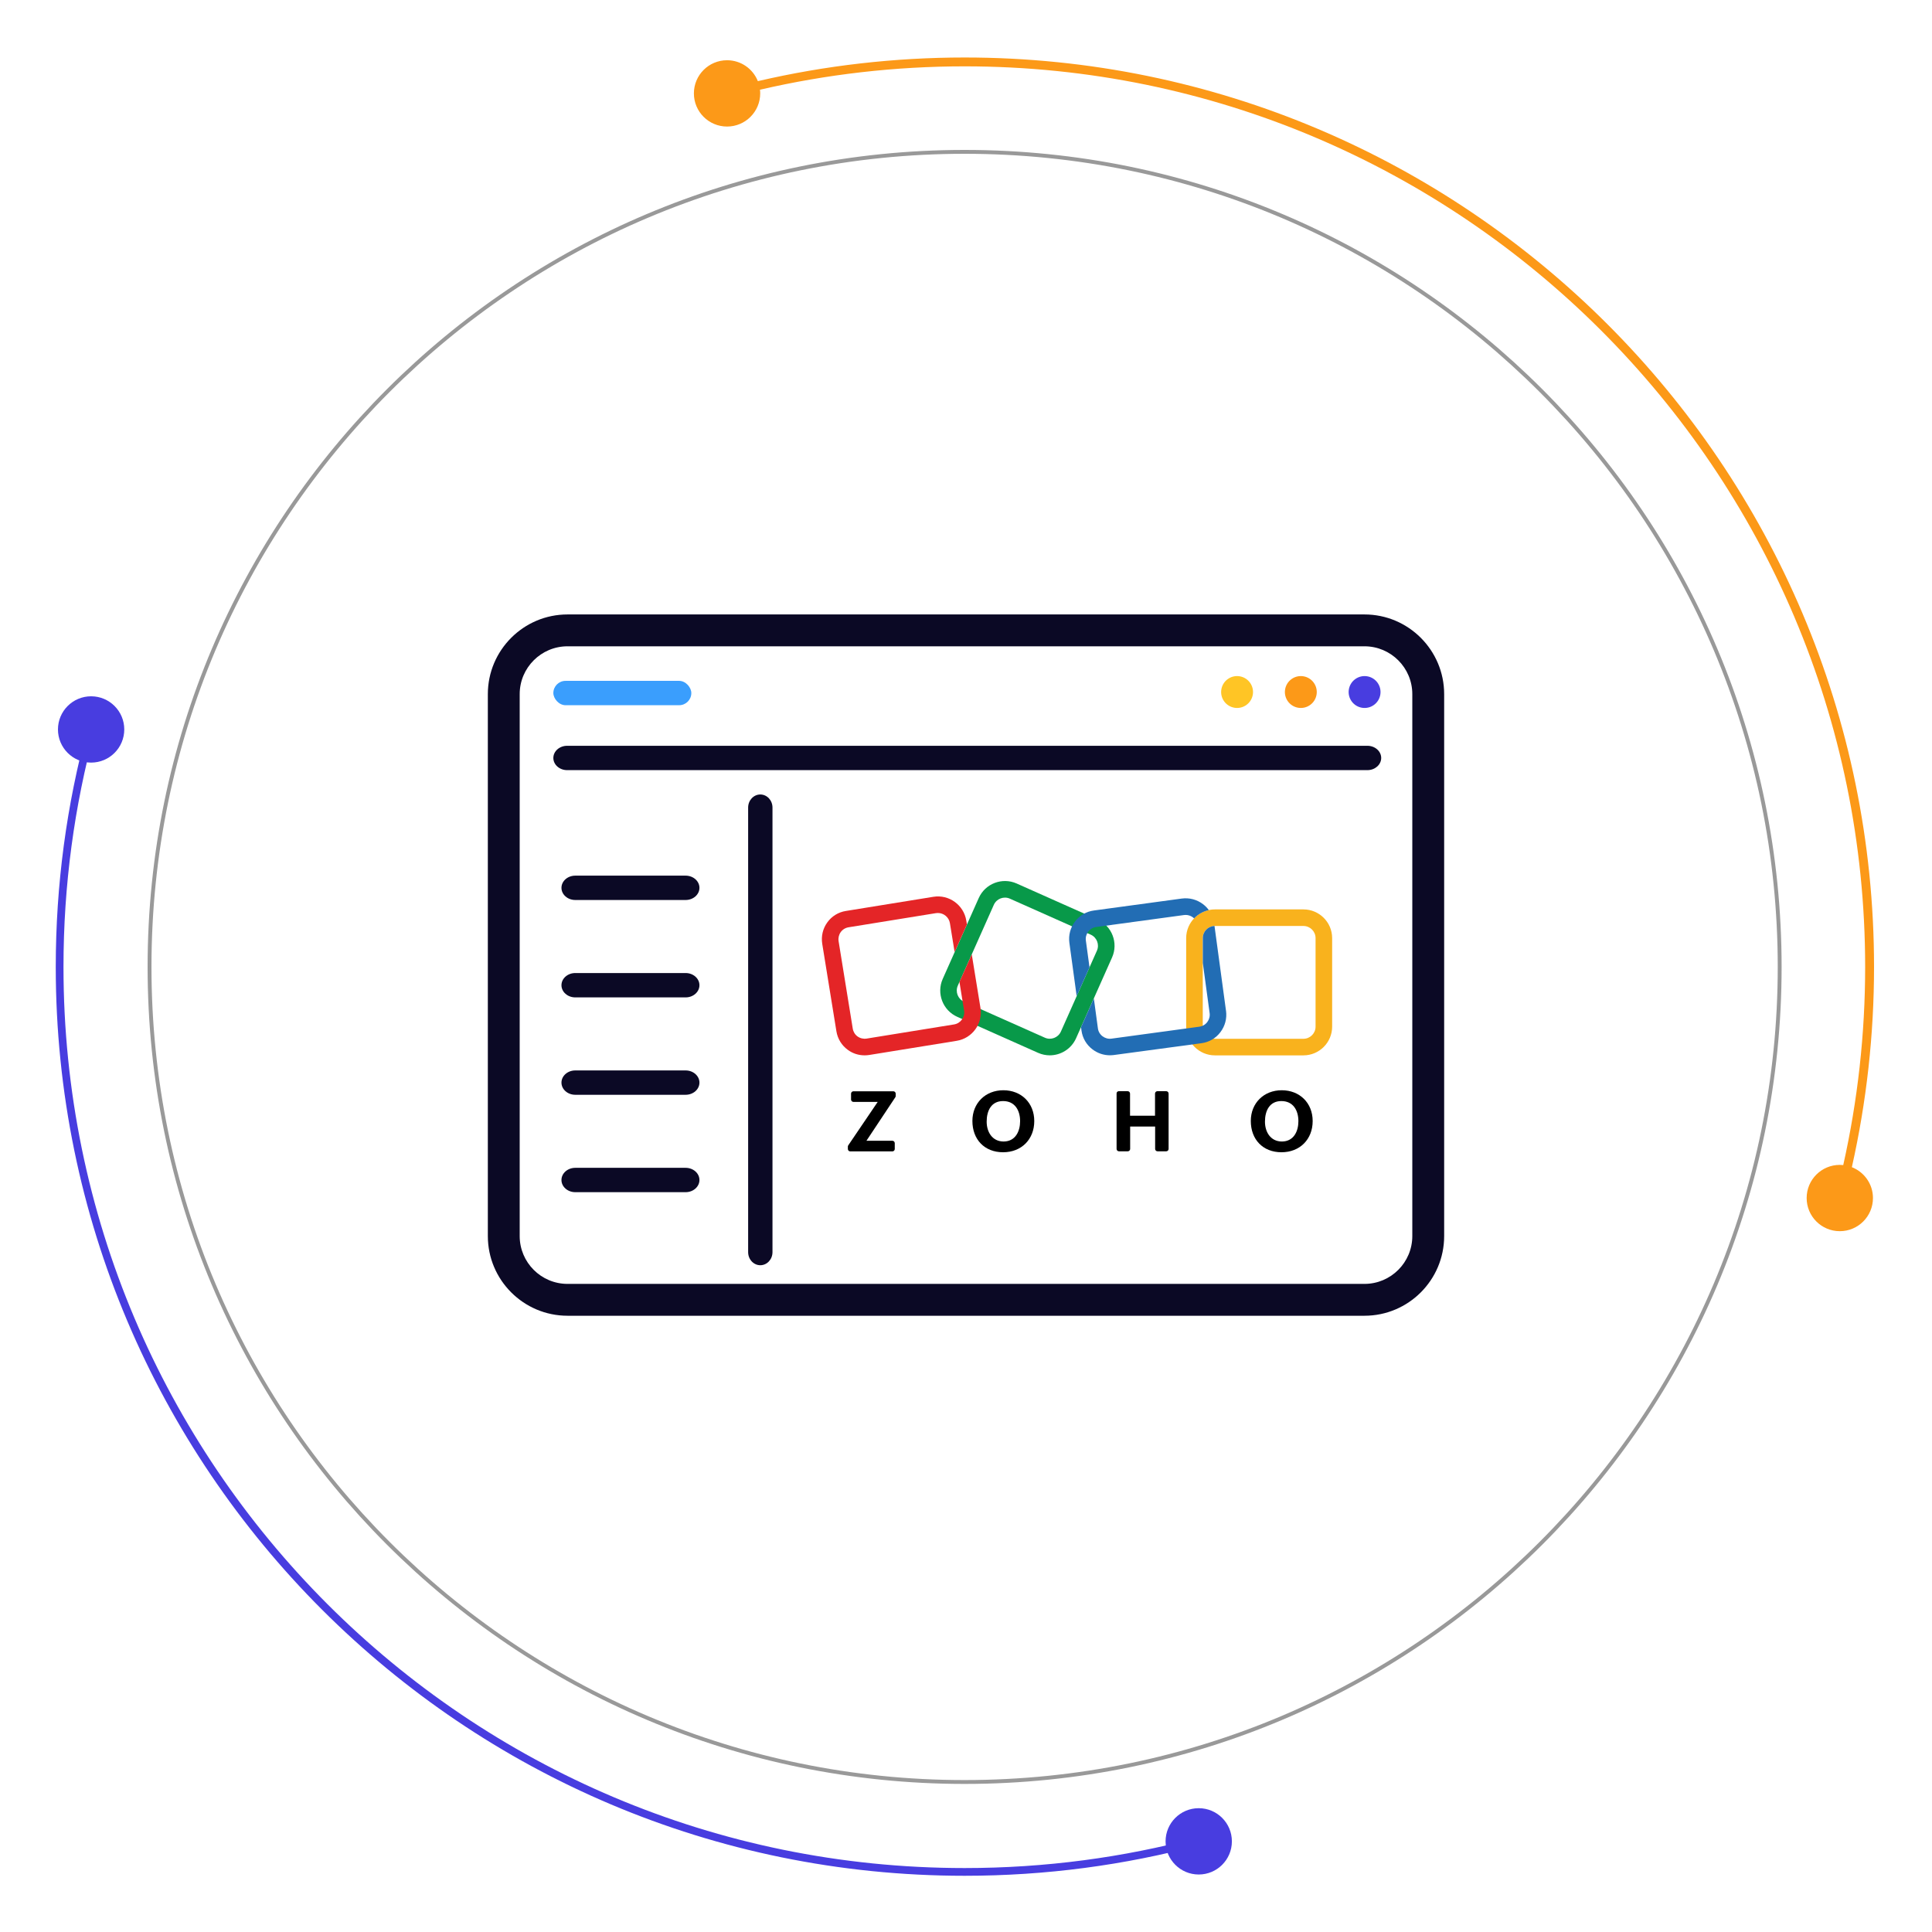 <svg width="500" height="500" viewBox="0 0 500 500" fill="none" xmlns="http://www.w3.org/2000/svg">
<path d="M310.23 476.54C290.9 481.7 270.6 484.45 249.64 484.45C120.29 484.45 15.43 379.59 15.43 250.24C15.43 228.97 18.26 208.37 23.58 188.78" stroke="#483DE0" stroke-width="2" stroke-miterlimit="10"/>
<path d="M249.64 461.18C366.139 461.18 460.58 366.739 460.58 250.24C460.58 133.741 366.139 39.3 249.64 39.3C133.141 39.3 38.7 133.741 38.7 250.24C38.7 366.739 133.141 461.18 249.64 461.18Z" stroke="#999999" stroke-miterlimit="10"/>
<path d="M310.23 485.12C314.969 485.12 318.81 481.279 318.81 476.54C318.81 471.801 314.969 467.96 310.23 467.96C305.491 467.96 301.65 471.801 301.65 476.54C301.65 481.279 305.491 485.12 310.23 485.12Z" fill="#483DE0"/>
<path d="M23.58 197.36C28.319 197.36 32.16 193.519 32.16 188.78C32.16 184.041 28.319 180.2 23.58 180.2C18.841 180.2 15 184.041 15 188.78C15 193.519 18.841 197.36 23.58 197.36Z" fill="#483DE0"/>
<path d="M479.26 302.07C483.06 285.14 485 267.75 485 250.24C485 120.46 379.42 14.88 249.64 14.88C231.55 14.88 213.59 16.94 196.13 21C194.87 17.83 191.78 15.59 188.16 15.59C183.42 15.59 179.58 19.43 179.58 24.17C179.58 28.91 183.42 32.75 188.16 32.75C192.9 32.75 196.74 28.91 196.74 24.17C196.74 23.85 196.72 23.53 196.68 23.22C213.96 19.21 231.73 17.17 249.63 17.17C378.14 17.17 482.7 121.72 482.7 250.24C482.7 267.56 480.78 284.77 477.03 301.52C476.74 301.49 476.44 301.47 476.14 301.47C471.4 301.47 467.56 305.31 467.56 310.05C467.56 314.79 471.4 318.63 476.14 318.63C480.88 318.63 484.72 314.79 484.72 310.05C484.72 306.41 482.45 303.31 479.25 302.06L479.26 302.07Z" fill="#FC9918"/>
<path d="M353.126 340.514H146.874C135.5 340.514 126.252 331.259 126.252 319.892V179.64C126.252 168.266 135.507 159.018 146.874 159.018H353.126C364.501 159.018 373.748 168.273 373.748 179.64V319.892C373.748 331.267 364.493 340.514 353.126 340.514ZM146.874 167.262C140.048 167.262 134.496 172.814 134.496 179.64V319.892C134.496 326.718 140.048 332.27 146.874 332.27H353.126C359.952 332.27 365.504 326.718 365.504 319.892V179.64C365.504 172.814 359.952 167.262 353.126 167.262H146.874Z" fill="#0B0925"/>
<path d="M353.881 199.311H146.777C144.805 199.311 143.205 197.899 143.205 196.16C143.205 194.42 144.805 193.009 146.777 193.009H353.881C355.853 193.009 357.452 194.42 357.452 196.16C357.452 197.899 355.853 199.311 353.881 199.311Z" fill="#0B0925"/>
<path d="M357.227 179.757C357.592 177.507 356.065 175.388 353.815 175.023C351.566 174.658 349.447 176.185 349.082 178.434C348.716 180.684 350.244 182.803 352.493 183.168C354.742 183.533 356.862 182.006 357.227 179.757Z" fill="#483DE0"/>
<path d="M340.726 179.756C341.091 177.507 339.564 175.388 337.315 175.023C335.065 174.658 332.946 176.185 332.581 178.434C332.216 180.684 333.743 182.803 335.992 183.168C338.242 183.533 340.361 182.006 340.726 179.756Z" fill="#FC9918"/>
<path d="M324.228 179.757C324.593 177.507 323.065 175.388 320.816 175.023C318.567 174.658 316.447 176.185 316.082 178.434C315.717 180.684 317.245 182.803 319.494 183.168C321.743 183.533 323.863 182.006 324.228 179.757Z" fill="#FFC525"/>
<path d="M199.918 208.997C199.918 207.128 198.507 205.612 196.767 205.612C195.028 205.612 193.617 207.128 193.617 208.997H199.918ZM193.617 324.054C193.617 325.923 195.028 327.439 196.767 327.439C198.507 327.439 199.918 325.923 199.918 324.054H193.617ZM193.617 208.997V324.054H199.918V208.997H193.617Z" fill="#0B0925"/>
<path d="M148.877 226.617C146.906 226.617 145.306 228.028 145.306 229.767C145.306 231.507 146.906 232.918 148.877 232.918V226.617ZM177.442 232.918C179.414 232.918 181.014 231.507 181.014 229.767C181.014 228.028 179.414 226.617 177.442 226.617V232.918ZM148.877 232.918H177.442V226.617H148.877V232.918Z" fill="#0B0925"/>
<path d="M148.877 251.822C146.906 251.822 145.306 253.233 145.306 254.973C145.306 256.712 146.906 258.124 148.877 258.124V251.822ZM177.442 258.124C179.414 258.124 181.014 256.712 181.014 254.973C181.014 253.233 179.414 251.822 177.442 251.822V258.124ZM148.877 258.124H177.442V251.822H148.877V258.124Z" fill="#0B0925"/>
<path d="M148.877 277.028C146.906 277.028 145.306 278.439 145.306 280.178C145.306 281.918 146.906 283.329 148.877 283.329V277.028ZM177.442 283.329C179.414 283.329 181.014 281.918 181.014 280.178C181.014 278.439 179.414 277.028 177.442 277.028V283.329ZM148.877 283.329H177.442V277.028H148.877V283.329Z" fill="#0B0925"/>
<path d="M148.877 302.233C146.906 302.233 145.306 303.644 145.306 305.384C145.306 307.123 146.906 308.535 148.877 308.535V302.233ZM177.442 308.535C179.414 308.535 181.014 307.123 181.014 305.384C181.014 303.644 179.414 302.233 177.442 302.233V308.535ZM148.877 308.535H177.442V302.233H148.877V308.535Z" fill="#0B0925"/>
<rect x="143.205" y="176.206" width="35.708" height="6.301" rx="3.151" fill="#3A9EFD"/>
<path d="M271.677 273.119C270.669 273.119 269.647 272.911 268.668 272.479L247.74 263.156C243.996 261.493 242.311 257.087 243.974 253.343L253.297 232.415C254.96 228.671 259.366 226.986 263.11 228.649L284.038 237.972C287.782 239.635 289.467 244.041 287.804 247.785L278.481 268.713C277.235 271.485 274.514 273.119 271.677 273.119ZM270.41 268.555C271.994 269.261 273.851 268.541 274.557 266.971L283.88 246.043C284.586 244.459 283.866 242.602 282.296 241.896L261.353 232.573C259.77 231.867 257.912 232.587 257.207 234.157L247.883 255.085C247.178 256.669 247.898 258.526 249.467 259.232L270.41 268.555Z" fill="#089949"/>
<path d="M337.328 273.127H314.412C310.316 273.127 306.983 269.793 306.983 265.697V242.781C306.983 238.685 310.316 235.352 314.412 235.352H337.328C341.424 235.352 344.758 238.685 344.758 242.781V265.697C344.758 269.793 341.424 273.127 337.328 273.127ZM314.412 239.643C312.685 239.643 311.274 241.054 311.274 242.781V265.697C311.274 267.425 312.685 268.836 314.412 268.836H337.328C339.056 268.836 340.467 267.425 340.467 265.697V242.781C340.467 241.054 339.056 239.643 337.328 239.643H314.412Z" fill="#F9B21D"/>
<path d="M251.505 246.979L248.416 253.883C248.38 253.962 248.337 254.027 248.301 254.092L249.503 261.521C249.777 263.235 248.611 264.84 246.912 265.121L224.284 268.786C223.463 268.915 222.621 268.721 221.944 268.238C221.268 267.756 220.821 267.022 220.692 266.201L217.027 243.574C216.898 242.753 217.092 241.911 217.574 241.234C218.057 240.557 218.791 240.111 219.612 239.981L242.239 236.317C242.412 236.288 242.578 236.281 242.736 236.281C244.241 236.281 245.587 237.382 245.839 238.923L247.056 246.403L250.245 239.247L250.072 238.239C249.417 234.2 245.601 231.436 241.555 232.091L218.928 235.755C216.977 236.057 215.249 237.116 214.104 238.721C212.938 240.327 212.484 242.292 212.794 244.258L216.459 266.885C216.775 268.85 217.834 270.564 219.439 271.723C220.706 272.652 222.211 273.12 223.766 273.12C224.162 273.12 224.565 273.091 224.968 273.026L247.596 269.362C251.634 268.706 254.399 264.891 253.744 260.845L251.49 246.979H251.505Z" fill="#E42527"/>
<path d="M278.646 257.785L281.965 250.341L281.022 243.422C280.907 242.602 281.13 241.774 281.634 241.104C282.145 240.435 282.879 240.003 283.714 239.902L306.421 236.813C306.565 236.799 306.709 236.785 306.853 236.785C307.53 236.785 308.185 237.008 308.746 237.425C308.854 237.505 308.941 237.598 309.034 237.677C310.042 236.619 311.36 235.856 312.843 235.532C312.425 234.956 311.928 234.445 311.338 233.998C309.754 232.796 307.803 232.285 305.845 232.544L283.11 235.633C281.144 235.892 279.395 236.914 278.207 238.498C277.005 240.082 276.493 242.033 276.753 243.991L278.639 257.778L278.646 257.785Z" fill="#226DB4"/>
<path d="M317.292 261.615L314.312 239.643C312.634 239.693 311.288 241.083 311.288 242.767V249.218L313.052 262.191C313.167 263.012 312.944 263.84 312.44 264.509C311.936 265.179 311.194 265.611 310.359 265.712L287.653 268.8C286.832 268.915 286.004 268.692 285.334 268.188C284.665 267.677 284.233 266.943 284.132 266.108L283.088 258.404L279.769 265.848L279.884 266.684C280.144 268.649 281.166 270.398 282.75 271.586C284.06 272.58 285.615 273.105 287.235 273.105C287.573 273.105 287.912 273.077 288.257 273.041L310.942 269.981C312.908 269.722 314.657 268.699 315.845 267.116C317.047 265.532 317.558 263.581 317.299 261.622L317.292 261.615Z" fill="#226DB4"/>
<path d="M219.511 296.438L227.15 285.171H220.872C220.533 285.171 220.253 284.898 220.253 284.552V283.04C220.253 282.702 220.526 282.421 220.872 282.421H231.188C231.527 282.421 231.807 282.695 231.807 283.04V283.623C231.807 283.746 231.779 283.868 231.714 283.962L224.234 295.229H230.944C231.282 295.229 231.563 295.502 231.563 295.848V297.36C231.563 297.698 231.289 297.979 230.944 297.979H220.044C219.705 297.979 219.425 297.705 219.425 297.36V296.805C219.396 296.654 219.453 296.532 219.518 296.438H219.511Z" fill="black"/>
<path d="M251.656 290.095C251.656 285.473 255.04 282.155 259.662 282.155C264.284 282.155 267.667 285.416 267.667 290.131C267.667 294.847 264.37 298.202 259.597 298.202C254.795 298.202 251.656 294.905 251.656 290.103V290.095ZM264.003 290.16C264.003 287.36 262.649 284.955 259.597 284.955C256.544 284.955 255.349 287.446 255.349 290.283C255.349 292.961 256.796 295.423 259.755 295.423C262.801 295.394 264.003 292.774 264.003 290.16Z" fill="black"/>
<path d="M289.56 282.399H291.835C292.174 282.399 292.454 282.673 292.454 283.019V288.742H298.919V283.019C298.919 282.68 299.193 282.399 299.538 282.399H301.813C302.152 282.399 302.433 282.673 302.433 283.019V297.338C302.433 297.676 302.159 297.957 301.813 297.957H299.567C299.229 297.957 298.948 297.684 298.948 297.338V291.55H292.483V297.338C292.483 297.676 292.21 297.957 291.864 297.957H289.589C289.251 297.957 288.97 297.684 288.97 297.338V283.019C288.941 282.68 289.215 282.399 289.553 282.399H289.56Z" fill="black"/>
<path d="M323.706 290.095C323.706 285.473 327.09 282.155 331.712 282.155C336.334 282.155 339.718 285.416 339.718 290.131C339.718 294.847 336.42 298.202 331.647 298.202C326.845 298.202 323.706 294.905 323.706 290.103V290.095ZM336.024 290.16C336.024 287.36 334.671 284.955 331.619 284.955C328.566 284.955 327.371 287.446 327.371 290.283C327.371 292.961 328.818 295.423 331.777 295.423C334.822 295.394 336.024 292.774 336.024 290.16Z" fill="black"/>
</svg>
